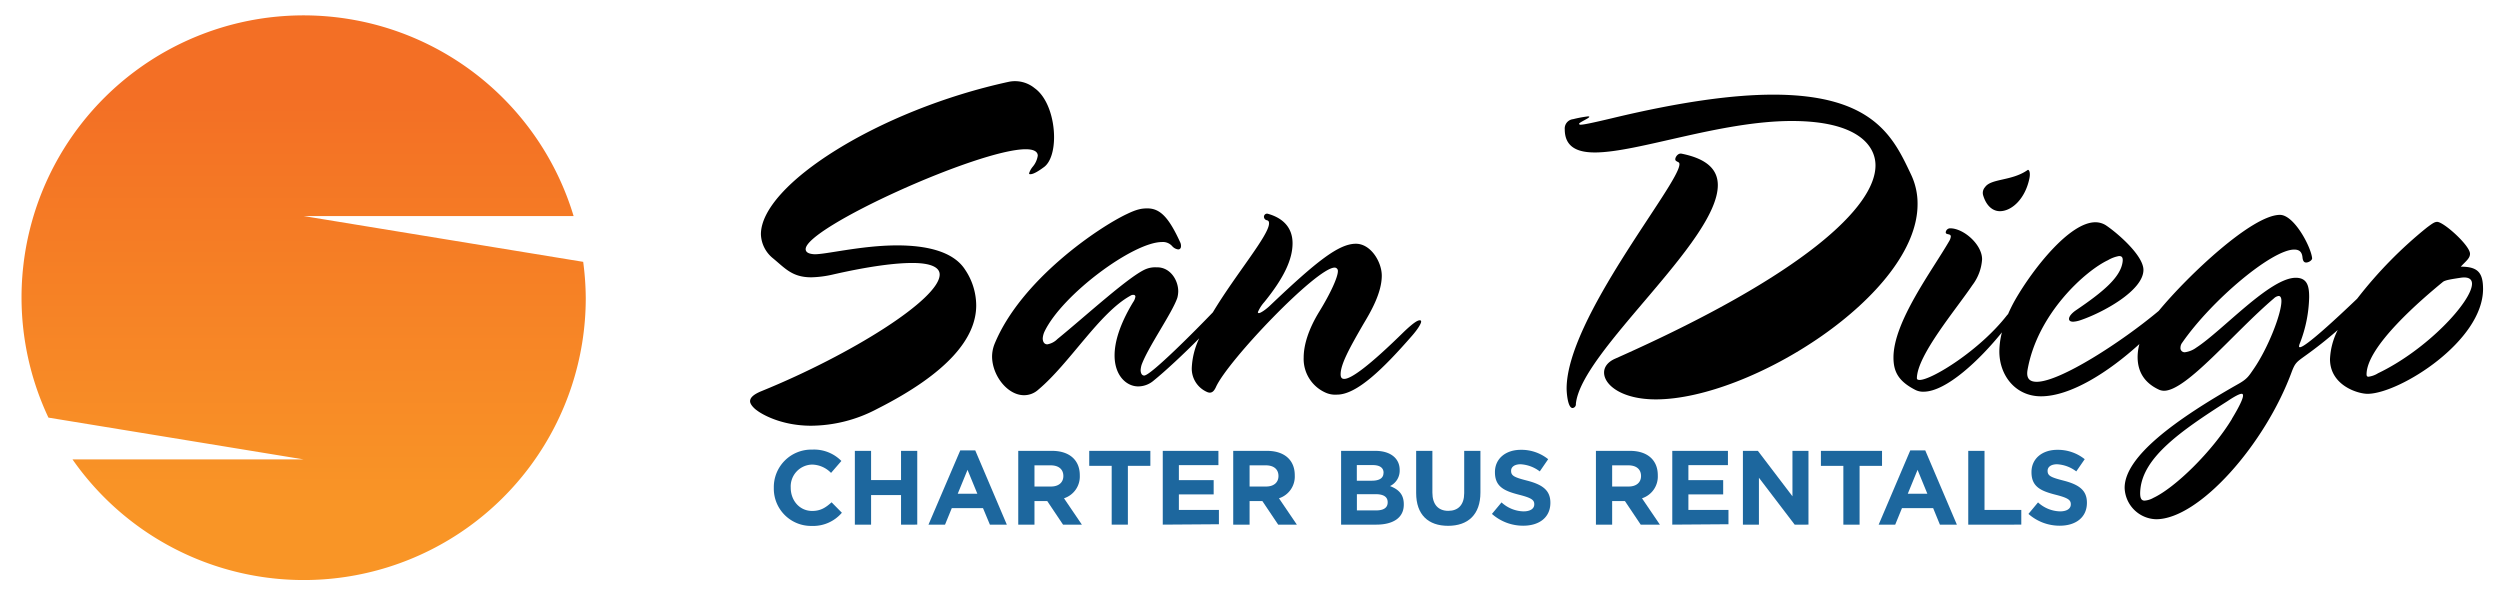 <svg id="Layer_1" data-name="Layer 1" xmlns="http://www.w3.org/2000/svg" xmlns:xlink="http://www.w3.org/1999/xlink" viewBox="0 0 699.39 167.25">
  <defs>
    <style>
      .cls-1 {
        fill: #1d679e;
      }

      .cls-2 {
        fill: url(#linear-gradient);
      }
    </style>
    <linearGradient id="linear-gradient" x1="84.94" y1="26.52" x2="84.94" y2="141.5" gradientUnits="userSpaceOnUse">
      <stop offset="0" stop-color="#f36f25"/>
      <stop offset="1" stop-color="#f99526"/>
    </linearGradient>
  </defs>
  <g>
    <path d="M251,68.65c-10.22,0-20.7,2.72-23.41,2.46-1.56-.13-2.2-.65-2.2-1.42,0-6,48.38-27.94,61.57-27.94,1.94,0,3.36.51,3.36,1.81a6.25,6.25,0,0,1-1.42,3.1,5.39,5.39,0,0,0-1,1.81c0,.26.12.26.38.26.91,0,2.46-1,3.89-2.07,1.8-1.42,2.71-4.66,2.71-8.28,0-5.17-1.81-11.12-5.43-13.71a8.67,8.67,0,0,0-7.12-1.81c-36.47,7.89-69.46,28.84-69.46,42.69a9,9,0,0,0,3.23,6.59c3.5,2.85,5.44,5.44,10.87,5.44A29.83,29.83,0,0,0,233,76.8c10.22-2.33,17.46-3.23,22.25-3.23,5.3,0,7.63,1.29,7.63,3.23,0,6.86-24.71,22.38-49.8,32.6-2.46,1-3.24,1.94-3.24,2.85s1.17,2.06,1.94,2.58c1.17.91,6.6,4.27,15.14,4.27a39.86,39.86,0,0,0,18.37-4.66c20-10.09,27.81-19.92,27.81-29a18,18,0,0,0-3.11-10C266.63,70.2,258.87,68.65,251,68.65Z"/>
    <path d="M397.14,89.61c-.65,0-1.94.9-4.27,3.1C383,102.41,378,106,376.05,106c-.77,0-1-.52-1-1.3,0-2.85,2.59-7.5,6.34-14,1.94-3.23,5.17-8.67,5.17-13.58,0-3.88-3.1-8.93-7.24-8.93-4.79,0-11,4.92-23.8,17.08-1.3,1.29-2.85,2.33-3.36,2.33a.28.28,0,0,1-.27-.26,10.34,10.34,0,0,1,1.82-2.85c5.56-6.85,7.89-12,7.89-16.43s-2.72-7.11-7-8.28a.87.87,0,0,0-1,.91,1,1,0,0,0,.77.91c.52.12.65.38.65.9,0,3.31-9.32,14.22-15.72,24.88-4.57,4.78-17.38,17.68-19.2,17.68-.65,0-1-.65-1-1.55a6.52,6.52,0,0,1,.26-1.42c1.81-5,8.54-14.49,10-18.76a7.66,7.66,0,0,0,.26-1.81c0-3.24-2.33-6.86-6.08-6.73a6.85,6.85,0,0,0-2.71.39c-4.4,1.55-17.34,13.45-25,19.66A5.22,5.22,0,0,1,293,96.33c-.9,0-1.29-.77-1.29-1.68a5.45,5.45,0,0,1,.52-1.94c5-10.35,24.83-25,32.85-25a3.43,3.43,0,0,1,2.85,1.16,2.72,2.72,0,0,0,1.68.91c.39,0,.78-.26.78-.91a2.32,2.32,0,0,0-.26-1.16C327,60.89,324.58,58.3,321,58.3c-1.68,0-3,.26-5.69,1.55-7.76,3.63-29.75,18.37-37.12,36.48a9.71,9.71,0,0,0-.65,3.37c0,5.3,4.27,10.86,8.93,10.86a5.89,5.89,0,0,0,4-1.55c8.79-7.37,17.07-21.47,25.74-26.26a1.36,1.36,0,0,1,.9-.26.48.48,0,0,1,.52.52,3.53,3.53,0,0,1-.65,1.55c-3.75,6.21-5.17,11.13-5.17,14.88,0,5.69,3.36,8.66,6.6,8.66a6.67,6.67,0,0,0,4.39-1.68c3.1-2.5,8.29-7.32,12.69-11.77a21.44,21.44,0,0,0-2.08,8.15,7.12,7.12,0,0,0,4.27,6.86c1.42.64,2.07-.52,2.45-1.3,3.24-7.37,28.2-33.5,33.25-33.5a.92.92,0,0,1,.9,1c0,1.69-2.07,6.21-5.17,11.26s-4.4,9.44-4.4,12.93a10.3,10.3,0,0,0,5.95,9.71,6.62,6.62,0,0,0,3.37.64c5.56,0,12.93-7.24,20.95-16.42,1.81-2.07,2.59-3.5,2.59-4A.34.34,0,0,0,397.14,89.61Z"/>
    <path d="M470.48,43c-1-.26-1.81.9-1.81,1.55,0,.39.26.52.77.78a.6.6,0,0,1,.39.64c0,5.44-31.56,43.08-31.56,62.74,0,.91.26,5.44,1.68,5.44a1.05,1.05,0,0,0,.91-1.17c1.42-14.62,39.71-45.4,39.71-61.18C480.57,47.57,477.72,44.46,470.48,43Z"/>
    <path d="M534.64,48.86c-4.79-10.09-10.22-22.38-38.55-22.38-11.12,0-25.74,1.94-45.14,6.6-5.44,1.29-7.9,1.81-8.8,1.81-.26,0-.39-.13-.39-.26,0-.39,2.85-1.55,2.85-1.94,0-.13-.13-.13-.39-.13a34,34,0,0,0-4.14.78,2.62,2.62,0,0,0-2.33,2.84c0,5.18,3.88,6.47,8.41,6.47,12,0,35.18-8.8,55.11-8.8,18.36,0,23.41,6.86,23.41,12.42,0,11.52-19.79,30.53-72.83,54.07-2.07.91-3.1,2.33-3.1,3.88,0,3.5,5,7.51,14.48,7.51,26.52,0,73.22-29.37,73.22-54.59A18.83,18.83,0,0,0,534.64,48.86Z"/>
    <path d="M559.47,59.08c3.36,0,7.11-3.49,8.27-9.18.39-1.94-.26-2.59-.51-2.33-4.4,3.1-10.22,2.33-11.9,4.78a2.4,2.4,0,0,0-.52,2.33C555.71,57.66,557.53,59.08,559.47,59.08Z"/>
    <path d="M688.42,74.6C689.85,73.05,691,72.27,691,71c0-2.33-7.37-8.93-9.18-8.93-.78,0-1.43.52-2.85,1.56a119.24,119.24,0,0,0-19.54,19.93c-5.78,5.53-14.47,13.57-16,13.57-.26,0-.26-.13-.26-.26a3.16,3.16,0,0,1,.26-.9A37.62,37.62,0,0,0,646,83.14c0-2.85-.39-5.43-3.75-5.43-7.25,0-20.44,14.74-27.81,19.53a6.92,6.92,0,0,1-3.11,1.29A1.16,1.16,0,0,1,610,97.24a2.37,2.37,0,0,1,.52-1.42c8.27-11.9,25.09-26,31.3-26,1.42,0,2.2.64,2.33,2.32.13,1,.51,1.3,1,1.3.78,0,1.68-.65,1.68-1.17-.26-3.1-5-12.16-9-12.16-7.77,0-25.7,16.92-33.91,26.86-10.37,8.69-27.6,19.84-34.13,19.84-1.68,0-3-.65-2.59-3.23,2.72-15.78,16.17-27.81,22.51-30.79a9.26,9.26,0,0,1,3.11-1.16c.64,0,1.16.25,1,1.55-.52,4.4-5.56,8.54-13.19,13.71-.91.65-1.81,1.55-1.81,2.33,0,.39.26.78,1.16.78a7.51,7.51,0,0,0,1.94-.39c6.21-2.07,17.72-8.28,17.72-14.1,0-4.14-7.63-10.61-10.61-12.55a5.5,5.5,0,0,0-2.84-.78c-7.25,0-17.46,13.07-22.38,21.61a42.36,42.36,0,0,0-2.05,4.1,2.62,2.62,0,0,0-.28.29c-7.63,9.83-21.08,18.11-24.44,18.11-.52,0-.78-.13-.78-.51.13-6.47,11-19.28,15.52-26a13.31,13.31,0,0,0,2.72-7.25c0-4.14-5.17-8.66-8.93-8.66A1.25,1.25,0,0,0,544.33,65c0,.78,1.42.26,1.42,1.16a3.11,3.11,0,0,1-.38,1.17C540.58,75.64,529.71,90,529.71,100c0,3.89,1.3,6.6,6.08,9.06a4.75,4.75,0,0,0,2.33.52c6.37,0,15.82-9,21.93-16.61a22.19,22.19,0,0,0-.72,5.35c0,6.73,4.53,12.55,11.65,12.55,8.24,0,18.82-6.72,27.53-14.62a14,14,0,0,0-.5,3.63c0,4,1.81,7.24,6.08,9.18a3.74,3.74,0,0,0,1.29.26c6.34,0,19.53-16.3,30.79-25.87a2.37,2.37,0,0,1,1.29-.65c.52,0,.78.52.78,1.42,0,3.63-3.76,13.2-7.76,19-1.43,2.07-1.82,2.85-4.66,4.4-16.82,9.57-31.44,20-31.44,28.84a9.07,9.07,0,0,0,8.8,8.8c12,0,30.53-20.95,38-41.39.91-2.33,1.3-2.59,3.62-4.27A115,115,0,0,0,654,92.32a19.76,19.76,0,0,0-2.17,8.15c0,7.51,8.15,9.83,10.74,9.7,8.93-.25,32.08-14.74,32.08-29.36C694.63,76.28,693.21,74.6,688.42,74.6Zm-64,42.56c-5.56,9.18-15.91,19.27-22,22.12a5.81,5.81,0,0,1-2.46.77c-.91,0-1.43-.64-1.17-3.23.91-8.92,11.13-16.17,24.32-24.57,1.94-1.3,3.37-2.08,4-2.08.26,0,.39.13.39.52C627.5,111.47,626.59,113.54,624.39,117.16Zm40.75-12.68a6.63,6.63,0,0,1-2.59.91c-.39,0-.52-.26-.52-.65,0-7.89,15.53-21.08,21.35-25.87.65-.52,2.45-.78,4.91-1.16s3.24.51,3.24,1.68C691.53,84.3,679,97.89,665.14,104.48Z"/>
  </g>
  <g>
    <path class="cls-1" d="M227.06,147.13a10.42,10.42,0,0,1-10.58-10.62v-.06a10.49,10.49,0,0,1,10.76-10.67,10.69,10.69,0,0,1,8.14,3.18l-2.89,3.34a7.6,7.6,0,0,0-5.28-2.33,6.12,6.12,0,0,0-6,6.42v.06c0,3.54,2.45,6.49,6,6.49,2.36,0,3.8-.94,5.43-2.42l2.88,2.92A10.55,10.55,0,0,1,227.06,147.13Z"/>
    <path class="cls-1" d="M252.07,146.77v-8.28h-8.38v8.28h-4.54V126.13h4.54v8.17h8.38v-8.17h4.54v20.64Z"/>
    <path class="cls-1" d="M276.93,146.77,275,142.15h-8.73l-1.89,4.62h-4.63L268.64,126h4.19l8.84,20.78Zm-6.26-15.33-2.74,6.69h5.49Z"/>
    <path class="cls-1" d="M297.39,146.77l-4.42-6.6H289.4v6.6h-4.54V126.13h9.44c4.86,0,7.78,2.57,7.78,6.82V133a6.4,6.4,0,0,1-4.42,6.4l5,7.37Zm.09-13.59c0-1.94-1.36-3-3.57-3H289.4v5.93H294c2.21,0,3.48-1.18,3.48-2.92Z"/>
    <path class="cls-1" d="M315.53,130.32v16.45H311V130.32h-6.28v-4.19h17.1v4.19Z"/>
    <path class="cls-1" d="M325.29,146.77V126.13h15.57v4H329.8v4.19h9.73v4H329.8v4.34H341v4Z"/>
    <path class="cls-1" d="M357.58,146.77l-4.43-6.6h-3.57v6.6H345V126.13h9.44c4.87,0,7.78,2.57,7.78,6.82V133a6.39,6.39,0,0,1-4.42,6.4l5,7.37Zm.08-13.59c0-1.94-1.35-3-3.56-3h-4.52v5.93h4.6c2.22,0,3.48-1.18,3.48-2.92Z"/>
    <path class="cls-1" d="M385,146.77h-9.82V126.13h9.58c4.22,0,6.81,2.1,6.81,5.34v.06a4.78,4.78,0,0,1-2.71,4.45c2.39.92,3.86,2.3,3.86,5.08v.05C392.75,144.89,389.69,146.77,385,146.77Zm2.06-14.53c0-1.36-1.06-2.13-3-2.13h-4.48v4.37h4.19c2,0,3.27-.65,3.27-2.18Zm1.15,8.25c0-1.38-1-2.24-3.36-2.24h-5.25v4.54H385c2,0,3.21-.7,3.21-2.24Z"/>
    <path class="cls-1" d="M405.11,147.1c-5.54,0-8.93-3.1-8.93-9.17v-11.8h4.54v11.68c0,3.36,1.68,5.1,4.45,5.1s4.45-1.68,4.45-4.95V126.13h4.54v11.65C414.16,144,410.65,147.1,405.11,147.1Z"/>
    <path class="cls-1" d="M426.13,147.07a13.12,13.12,0,0,1-8.75-3.3l2.68-3.22a9.43,9.43,0,0,0,6.16,2.51c1.86,0,3-.74,3-1.95v-.05c0-1.16-.71-1.75-4.16-2.63-4.15-1.06-6.84-2.21-6.84-6.31v-.06c0-3.75,3-6.22,7.23-6.22a11.94,11.94,0,0,1,7.66,2.62l-2.35,3.42a9.75,9.75,0,0,0-5.37-2c-1.74,0-2.65.79-2.65,1.8v.06c0,1.35.88,1.8,4.45,2.71,4.18,1.09,6.54,2.6,6.54,6.19v.06C433.71,144.77,430.59,147.07,426.13,147.07Z"/>
    <path class="cls-1" d="M459,146.77l-4.42-6.6h-3.57v6.6h-4.54V126.13H456c4.86,0,7.78,2.57,7.78,6.82V133a6.4,6.4,0,0,1-4.42,6.4l5,7.37Zm.09-13.59c0-1.94-1.35-3-3.57-3h-4.51v5.93h4.6c2.21,0,3.48-1.18,3.48-2.92Z"/>
    <path class="cls-1" d="M467.83,146.77V126.13H483.4v4H472.34v4.19h9.73v4h-9.73v4.34h11.21v4Z"/>
    <path class="cls-1" d="M502.07,146.77l-10-13.12v13.12h-4.48V126.13h4.19l9.67,12.71V126.13h4.48v20.64Z"/>
    <path class="cls-1" d="M520.23,130.32v16.45h-4.54V130.32h-6.28v-4.19h17.1v4.19Z"/>
    <path class="cls-1" d="M542.7,146.77l-1.89-4.62h-8.72l-1.89,4.62h-4.63L534.41,126h4.19l8.85,20.78Zm-6.25-15.33-2.74,6.69h5.48Z"/>
    <path class="cls-1" d="M550.63,146.77V126.13h4.55v16.52h10.29v4.12Z"/>
    <path class="cls-1" d="M576.23,147.07a13.16,13.16,0,0,1-8.76-3.3l2.68-3.22a9.46,9.46,0,0,0,6.17,2.51c1.86,0,3-.74,3-1.95v-.05c0-1.16-.71-1.75-4.16-2.63-4.16-1.06-6.84-2.21-6.84-6.31v-.06c0-3.75,3-6.22,7.22-6.22a12,12,0,0,1,7.67,2.62l-2.36,3.42a9.75,9.75,0,0,0-5.37-2c-1.74,0-2.65.79-2.65,1.8v.06c0,1.35.88,1.8,4.45,2.71,4.19,1.09,6.55,2.6,6.55,6.19v.06C583.81,144.77,580.68,147.07,576.23,147.07Z"/>
  </g>
  <path class="cls-2" d="M84.94,60.44h75.53A78.9,78.9,0,1,0,13.55,116.83l71.39,11.69H20.28A78.89,78.89,0,0,0,163.87,83.34a80,80,0,0,0-.72-10.09Z"/>
</svg>
